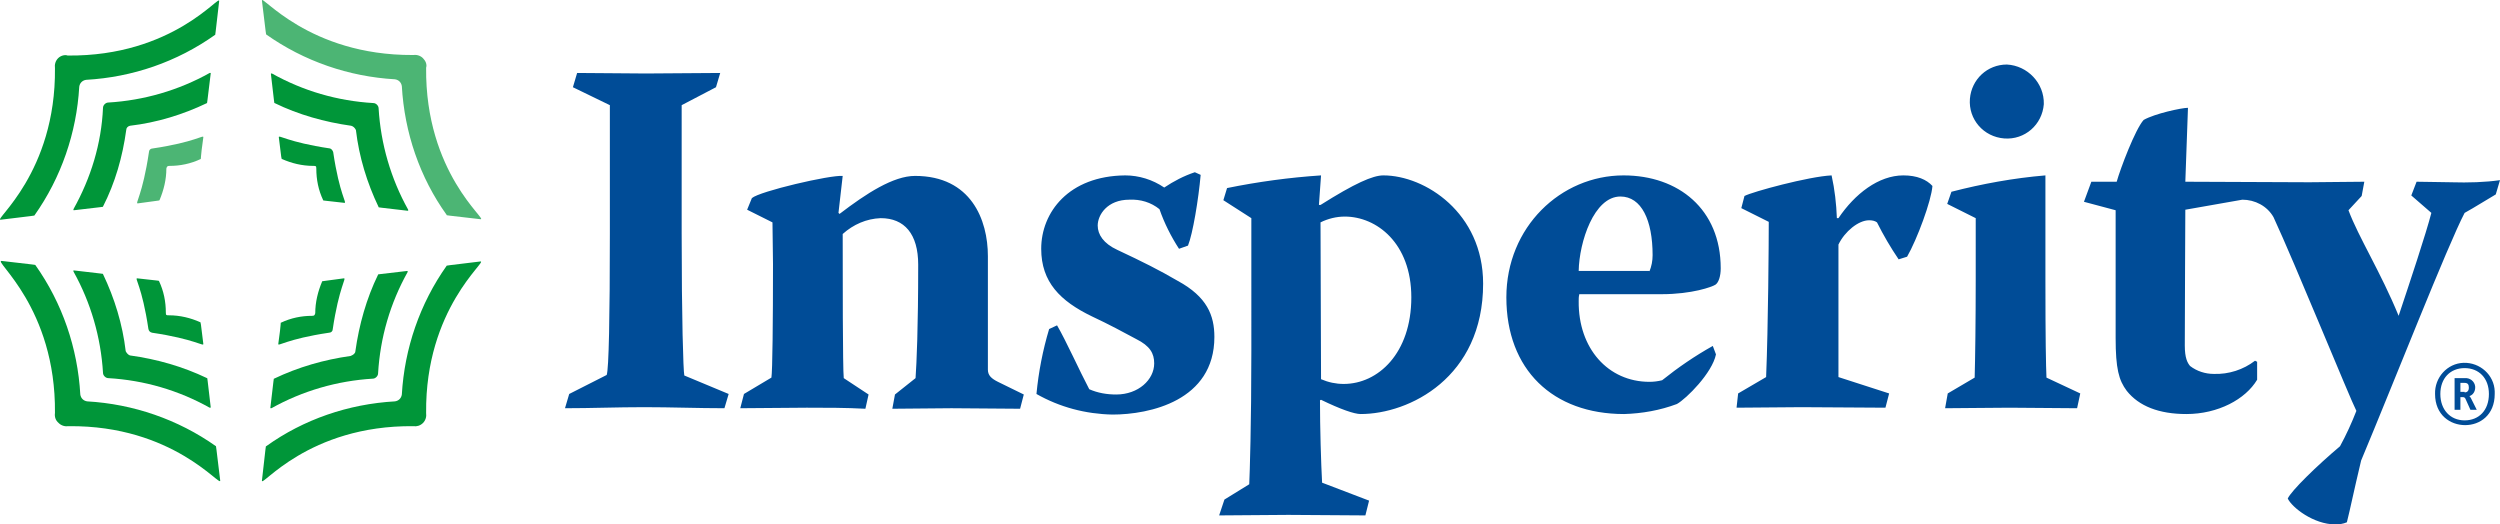 <svg xmlns="http://www.w3.org/2000/svg" viewBox="5.79 3.78 473.51 99.32">   <defs>     <style>.st1{fill:#009639}</style>   </defs>   <path d="M115.1 17.6c4.4 0 8.7.1 13 .1 4.7 0 9.4-.1 14.1-.1l-.8 2.7-6.5 3.4V48c0 16.1.3 25.9.5 26.9l8.4 3.5-.8 2.7c-5 0-10.1-.2-15.2-.2s-10 .2-15 .2l.8-2.7 7.1-3.6c.4-1.1.6-10.9.6-26.9V23.7l-7-3.4.8-2.7zm37 28.3l-4.8-2.4.9-2.2c1.5-1.3 14.8-4.4 17.2-4.2l-.8 7 .2.2c5.1-3.9 10.2-7.2 14.3-7.2 10.6 0 13.8 8.3 13.8 15.2v21.5c0 1.1.7 1.7 1.9 2.3l4.9 2.4-.7 2.7c-4.4 0-8.7-.1-13-.1-3.7 0-7.4.1-11.2.1l.5-2.7 3.9-3.1c.2-2.9.5-9.4.5-21.5 0-5.8-2.6-8.8-7.1-8.8-2.7.1-5.2 1.2-7.2 3 0 7.6 0 25.6.2 27.3l4.7 3.1-.6 2.7c-3.7-.2-7.5-.2-11.1-.2-4.2 0-8.4.1-12.6.1l.7-2.7 5.2-3.1c.2-1.2.3-10.6.3-21.5l-.1-7.9zm66.8-8.9c2.6 0 5.2.8 7.4 2.3 1.8-1.2 3.7-2.2 5.8-2.9l1.1.5c-.4 4.6-1.5 11.2-2.4 13.4l-1.7.6c-1.5-2.3-2.8-4.9-3.7-7.5-1.6-1.3-3.6-1.9-5.7-1.8-4.2 0-6 2.9-6 4.9 0 1.7 1.1 3.4 3.7 4.6 4.9 2.3 7.9 3.8 11.5 5.9 5.5 3 6.9 6.5 6.9 10.6 0 12.1-12.3 14.7-19.3 14.7-5.1-.1-10-1.4-14.4-3.9.4-4.2 1.2-8.3 2.4-12.3l1.5-.7c1.7 2.9 4.3 8.7 6.1 12.1 1.6.7 3.3 1 5.1 1 4.2 0 7.2-2.8 7.2-5.9 0-1.9-.8-3.3-3.4-4.6-2.4-1.3-5.2-2.8-8.4-4.3-6-2.9-9.6-6.5-9.6-12.8 0-6.9 5.2-13.8 15.9-13.9zm36.7 5.6h.3c6.5-4.1 9.9-5.6 11.9-5.6 7.9 0 18.9 7.1 18.9 20.5 0 17.8-14 24.7-23.2 24.7-1.2 0-3.8-.9-7.5-2.7l-.2.1c0 5.2.2 11.9.4 15.6l8.9 3.4-.7 2.8c-4.8 0-9.8-.1-14.6-.1-4.3 0-8.7.1-13.1.1l1-3 4.7-2.9c.1-2.1.4-11.3.4-25.2V45.1l-5.3-3.4.7-2.3c5.9-1.2 11.8-2 17.8-2.4l-.4 5.6zm.4 33c1.4.6 2.8.9 4.3.9 6.5 0 12.8-5.8 12.8-16.4 0-10.3-6.6-15.3-12.6-15.3-1.6 0-3.2.4-4.6 1.1l.1 29.7zm48.9-16c-.1.4-.1.8-.1 1.2-.1 9 5.6 15.3 13.4 15.3.8 0 1.6-.1 2.4-.3 3-2.4 6.2-4.6 9.6-6.5l.6 1.6c-.7 3.5-5.6 8.4-7.4 9.4-3.2 1.2-6.6 1.8-10 1.9-13.5 0-22.3-8.4-22.3-22.1 0-13.3 10.3-23.1 22.2-23.1 10.4 0 18.4 6.4 18.4 17.6 0 1.5-.4 2.7-1 3.1s-4.4 1.8-10.2 1.8h-15.6v.1zm13.3-4.4c.4-1 .6-2 .6-3.1 0-6.6-2.1-11.1-6.1-11.1-5 0-7.8 8.6-7.9 14.1h13.4v.1zm18-14.3c1.5-.8 12.2-3.7 16.5-3.9.6 2.7.9 5.4 1 8.1h.3c3.1-4.6 7.6-8.1 12.3-8.1 2.6 0 4.4.8 5.5 2-.2 2.8-2.9 10.1-4.8 13.4l-1.6.5c-1.5-2.2-2.9-4.6-4.1-7-.4-.3-.9-.4-1.5-.4-2 0-4.6 2.1-5.8 4.6v25.1l9.6 3.1-.7 2.7c-5.3 0-10.6-.1-15.9-.1-4.1 0-8.2.1-12.3.1l.3-2.7 5.3-3.1c.4-9.8.5-25.5.5-29.4l-5.2-2.6.6-2.3zm39.2-.8c5.8-1.5 11.8-2.6 17.8-3.1v20c0 10.8.1 16.2.2 18.3l6.4 3-.6 2.8c-4.5 0-8.3-.1-12.8-.1-4.1 0-8.4.1-12.2.1l.5-2.8 5.1-3c.1-3.4.2-10.9.2-18.5V45.1l-5.4-2.7.8-2.3zm94.6-1.8c-2.1 0-4.3-.1-6.5-.1l-1 2.6 3.8 3.3c-1 3.9-4.1 13.2-6.2 19.5-3.4-8.3-7.6-14.9-9.5-20l2.5-2.7.5-2.7c-3.5 0-6.9.1-10.4.1-4.2 0-23.5-.1-23.5-.1l.5-14c-1.2 0-6.3 1.1-8.4 2.3-1.6 1.8-4.4 9.2-5.1 11.7h-4.8l-1.4 3.8 6 1.6v24.2c0 5.8.6 8 2.1 10 2.3 2.9 6.1 4.4 11.3 4.4 6 0 11.2-2.8 13.4-6.5v-3.4l-.4-.2c-2.2 1.7-5 2.6-7.8 2.5-1.6 0-3.2-.5-4.5-1.5-.5-.6-1-1.5-1-3.9 0-10.8.1-19.4.1-25.7l10.8-1.9c2.4 0 4.7 1.2 5.9 3.3 4 8.6 14.5 34.4 15.7 36.7-.9 2.3-1.9 4.5-3.1 6.7-4.5 3.8-9.2 8.4-9.9 9.9.8 1.7 4.9 4.9 9 4.9.8 0 1.5-.1 2.2-.4.7-2.8 1.2-5.4 2.7-11.7 6.2-14.8 16.4-40.8 19.6-46.9 2-1.1 4-2.4 5.9-3.5l.8-2.7c-2.8.4-5.9.5-9.3.4m-77.1-14.8c-.3 3.9-3.6 6.8-7.5 6.5s-6.8-3.6-6.5-7.5c.3-3.7 3.3-6.5 7-6.5 3.9.2 7.1 3.5 7 7.5M467 78.4c-.1-3.1 2.3-5.8 5.4-5.9s5.8 2.3 5.9 5.4v.5c0 4-2.8 5.9-5.6 5.9s-5.7-1.9-5.7-5.9m10.2 0c0-3-1.9-4.9-4.6-4.9s-4.6 1.9-4.6 4.9 1.9 5 4.6 5 4.6-1.9 4.6-5m-6.5-3h1.9c1-.1 1.9.6 2 1.6v.2c0 .7-.4 1.4-1.1 1.6.1.1.2.2.3.4l1.1 2.2h-1.2l-.9-2c-.1-.3-.3-.4-.5-.4h-.5v2.4h-1.1v-6zm1.9 2.7c.5 0 .8-.3.8-.9s-.2-.9-.8-.9h-.8V78h.8v.1z" fill="#004c97" transform="matrix(1, 0, 0, 1, -1.4210854715202004e-14, 0)"></path>   <path class="st1" d="M 16.8 14.8 C 16.3 15.3 16.1 16 16.2 16.7 C 16.4 36.5 4.5 45.5 5.9 45.4 C 12.7 44.6 12.3 44.6 12.3 44.6 C 17.4 37.4 20.3 28.9 20.8 20.2 C 20.9 19.5 21.4 19 22.1 18.9 C 30.9 18.4 39.3 15.5 46.5 10.4 C 46.6 10.4 46.5 10.8 47.3 4 C 47.5 2.5 38.6 14.5 18.6 14.3 C 18.1 14.1 17.3 14.3 16.8 14.8 L 16.8 14.8 Z" transform="matrix(1, 0, 0, 1, -1.4210854715202004e-14, 0)"></path>   <path class="st1" d="M29.7 28.4c-.7 5.1-2.1 10-4.4 14.5 0 .1.3 0-5.5.7-.1 0-.1 0-.1-.1v-.1C23 37.5 25 31 25.3 24.2c0-.5.5-1 1-1 6.7-.4 13.3-2.3 19.2-5.6h.2v.1c-.7 5.9-.7 5.6-.7 5.6-4.6 2.2-9.5 3.7-14.6 4.3-.4.1-.7.4-.7.8z" style="" transform="matrix(1, 0, 0, 1, -1.4210854715202004e-14, 0)"></path>   <path class="st1" d="M34.7 31.9c8.1-1.2 9.7-2.7 9.6-2.1-.6 4.2-.4 4-.5 4.1-1.9.9-3.9 1.3-5.9 1.3-.4 0-.5.1-.6.5 0 2.1-.5 4.1-1.3 6-.1.1.1 0-4.1.6-.6.1.9-1.6 2.1-9.7 0-.4.3-.7.7-.7zm51.2-17.1c-.5-.5-1.2-.7-1.9-.6-19.8.1-28.8-11.7-28.6-10.3.8 6.8.8 6.4.8 6.4 7.2 5.1 15.7 8 24.4 8.5.7.1 1.2.6 1.3 1.3.5 8.8 3.4 17.3 8.5 24.4 0 .1-.4 0 6.4.8 1.5.2-10.5-8.7-10.3-28.7.2-.6-.1-1.3-.6-1.8z" style="opacity: 0.7;" transform="matrix(1, 0, 0, 1, -1.4210854715202004e-14, 0)"></path>   <path class="st1" d="M72.3 27.6c-5-.7-10-2.1-14.5-4.3-.1 0 0 .3-.7-5.5 0-.1 0-.1.1-.1h.1c5.9 3.3 12.4 5.2 19.2 5.6.5 0 1 .5 1 1 .4 6.7 2.3 13.3 5.6 19.2v.2H83c-5.8-.7-5.5-.6-5.5-.7-2.2-4.6-3.7-9.5-4.3-14.6-.2-.4-.5-.7-.9-.8z" transform="matrix(1, 0, 0, 1, -1.4210854715202004e-14, 0)"></path>   <path class="st1" d="M68.9 32.6c1.2 8.1 2.7 9.7 2.1 9.6-4.2-.5-4-.4-4-.5-.9-1.9-1.3-3.9-1.3-6 0-.5-.1-.5-.6-.5-2.1 0-4.1-.5-5.9-1.3-.1 0-.1.1-.6-4.1-.1-.6 1.6.9 9.7 2.1.3.1.5.4.6.7zm17 51.3c.5-.5.7-1.2.6-1.9-.2-19.8 11.7-28.8 10.3-28.7-6.8.8-6.4.8-6.4.8-5.1 7.2-8 15.7-8.5 24.4-.1.7-.6 1.2-1.3 1.3-8.8.5-17.3 3.4-24.4 8.5-.1 0 0-.4-.8 6.5-.2 1.5 8.7-10.5 28.7-10.3.6.1 1.3-.1 1.8-.6z" transform="matrix(1, 0, 0, 1, -1.4210854715202004e-14, 0)"></path>   <path class="st1" d="M73.1 70.3c.7-5 2.1-10 4.3-14.5 0-.1-.3 0 5.5-.7.1 0 .1 0 .1.1v.1c-3.3 5.9-5.2 12.4-5.6 19.2 0 .5-.5 1-1 1-6.7.4-13.3 2.3-19.2 5.6H57V81c.7-5.8.6-5.5.7-5.5 4.6-2.2 9.5-3.6 14.5-4.3.5-.2.9-.5.9-.9z" transform="matrix(1, 0, 0, 1, -1.4210854715202004e-14, 0)"></path>   <path class="st1" d="M68.1 66.8c-8.1 1.2-9.7 2.7-9.6 2.1.6-4.2.4-4 .5-4 1.9-.9 3.9-1.3 5.9-1.3.4 0 .5-.1.6-.5 0-2.1.5-4.1 1.3-6 0-.1-.1 0 4.1-.6.6-.1-.9 1.6-2.1 9.7 0 .3-.3.6-.7.6zM16.9 83.9c.5.5 1.2.7 1.9.6 19.8-.2 28.8 11.7 28.7 10.3-.8-6.8-.8-6.4-.8-6.5-7.2-5.1-15.7-8-24.4-8.5-.7-.1-1.2-.6-1.3-1.3-.5-8.8-3.4-17.3-8.5-24.5-.1-.1.4 0-6.4-.8C4.4 53.1 16.4 62 16.2 82c-.1.7.1 1.4.7 1.9z" transform="matrix(1, 0, 0, 1, -1.4210854715202004e-14, 0)"></path>   <path class="st1" d="M30.4 71.1c5.1.7 10 2.1 14.6 4.3.1 0 0-.3.7 5.5 0 .1 0 .1-.1.1h-.1c-5.9-3.3-12.4-5.2-19.2-5.6-.5 0-1-.5-1-1-.4-6.7-2.3-13.3-5.6-19.2V55h.1c5.8.7 5.5.6 5.5.7 2.2 4.6 3.7 9.5 4.3 14.6.2.4.5.7.8.8z" transform="matrix(1, 0, 0, 1, -1.4210854715202004e-14, 0)"></path>   <path class="st1" d="M 33.9 66.1 C 32.7 58 31.2 56.4 31.8 56.5 C 36 57 35.8 56.9 35.9 57 C 36.8 58.9 37.2 60.9 37.2 63 C 37.2 63.5 37.3 63.5 37.8 63.5 C 39.9 63.5 41.9 64 43.7 64.8 C 43.8 64.8 43.8 64.7 44.3 68.9 C 44.4 69.5 42.7 68 34.6 66.8 C 34.2 66.7 34 66.5 33.9 66.1 Z" transform="matrix(1, 0, 0, 1, -1.4210854715202004e-14, 0)"></path></svg>